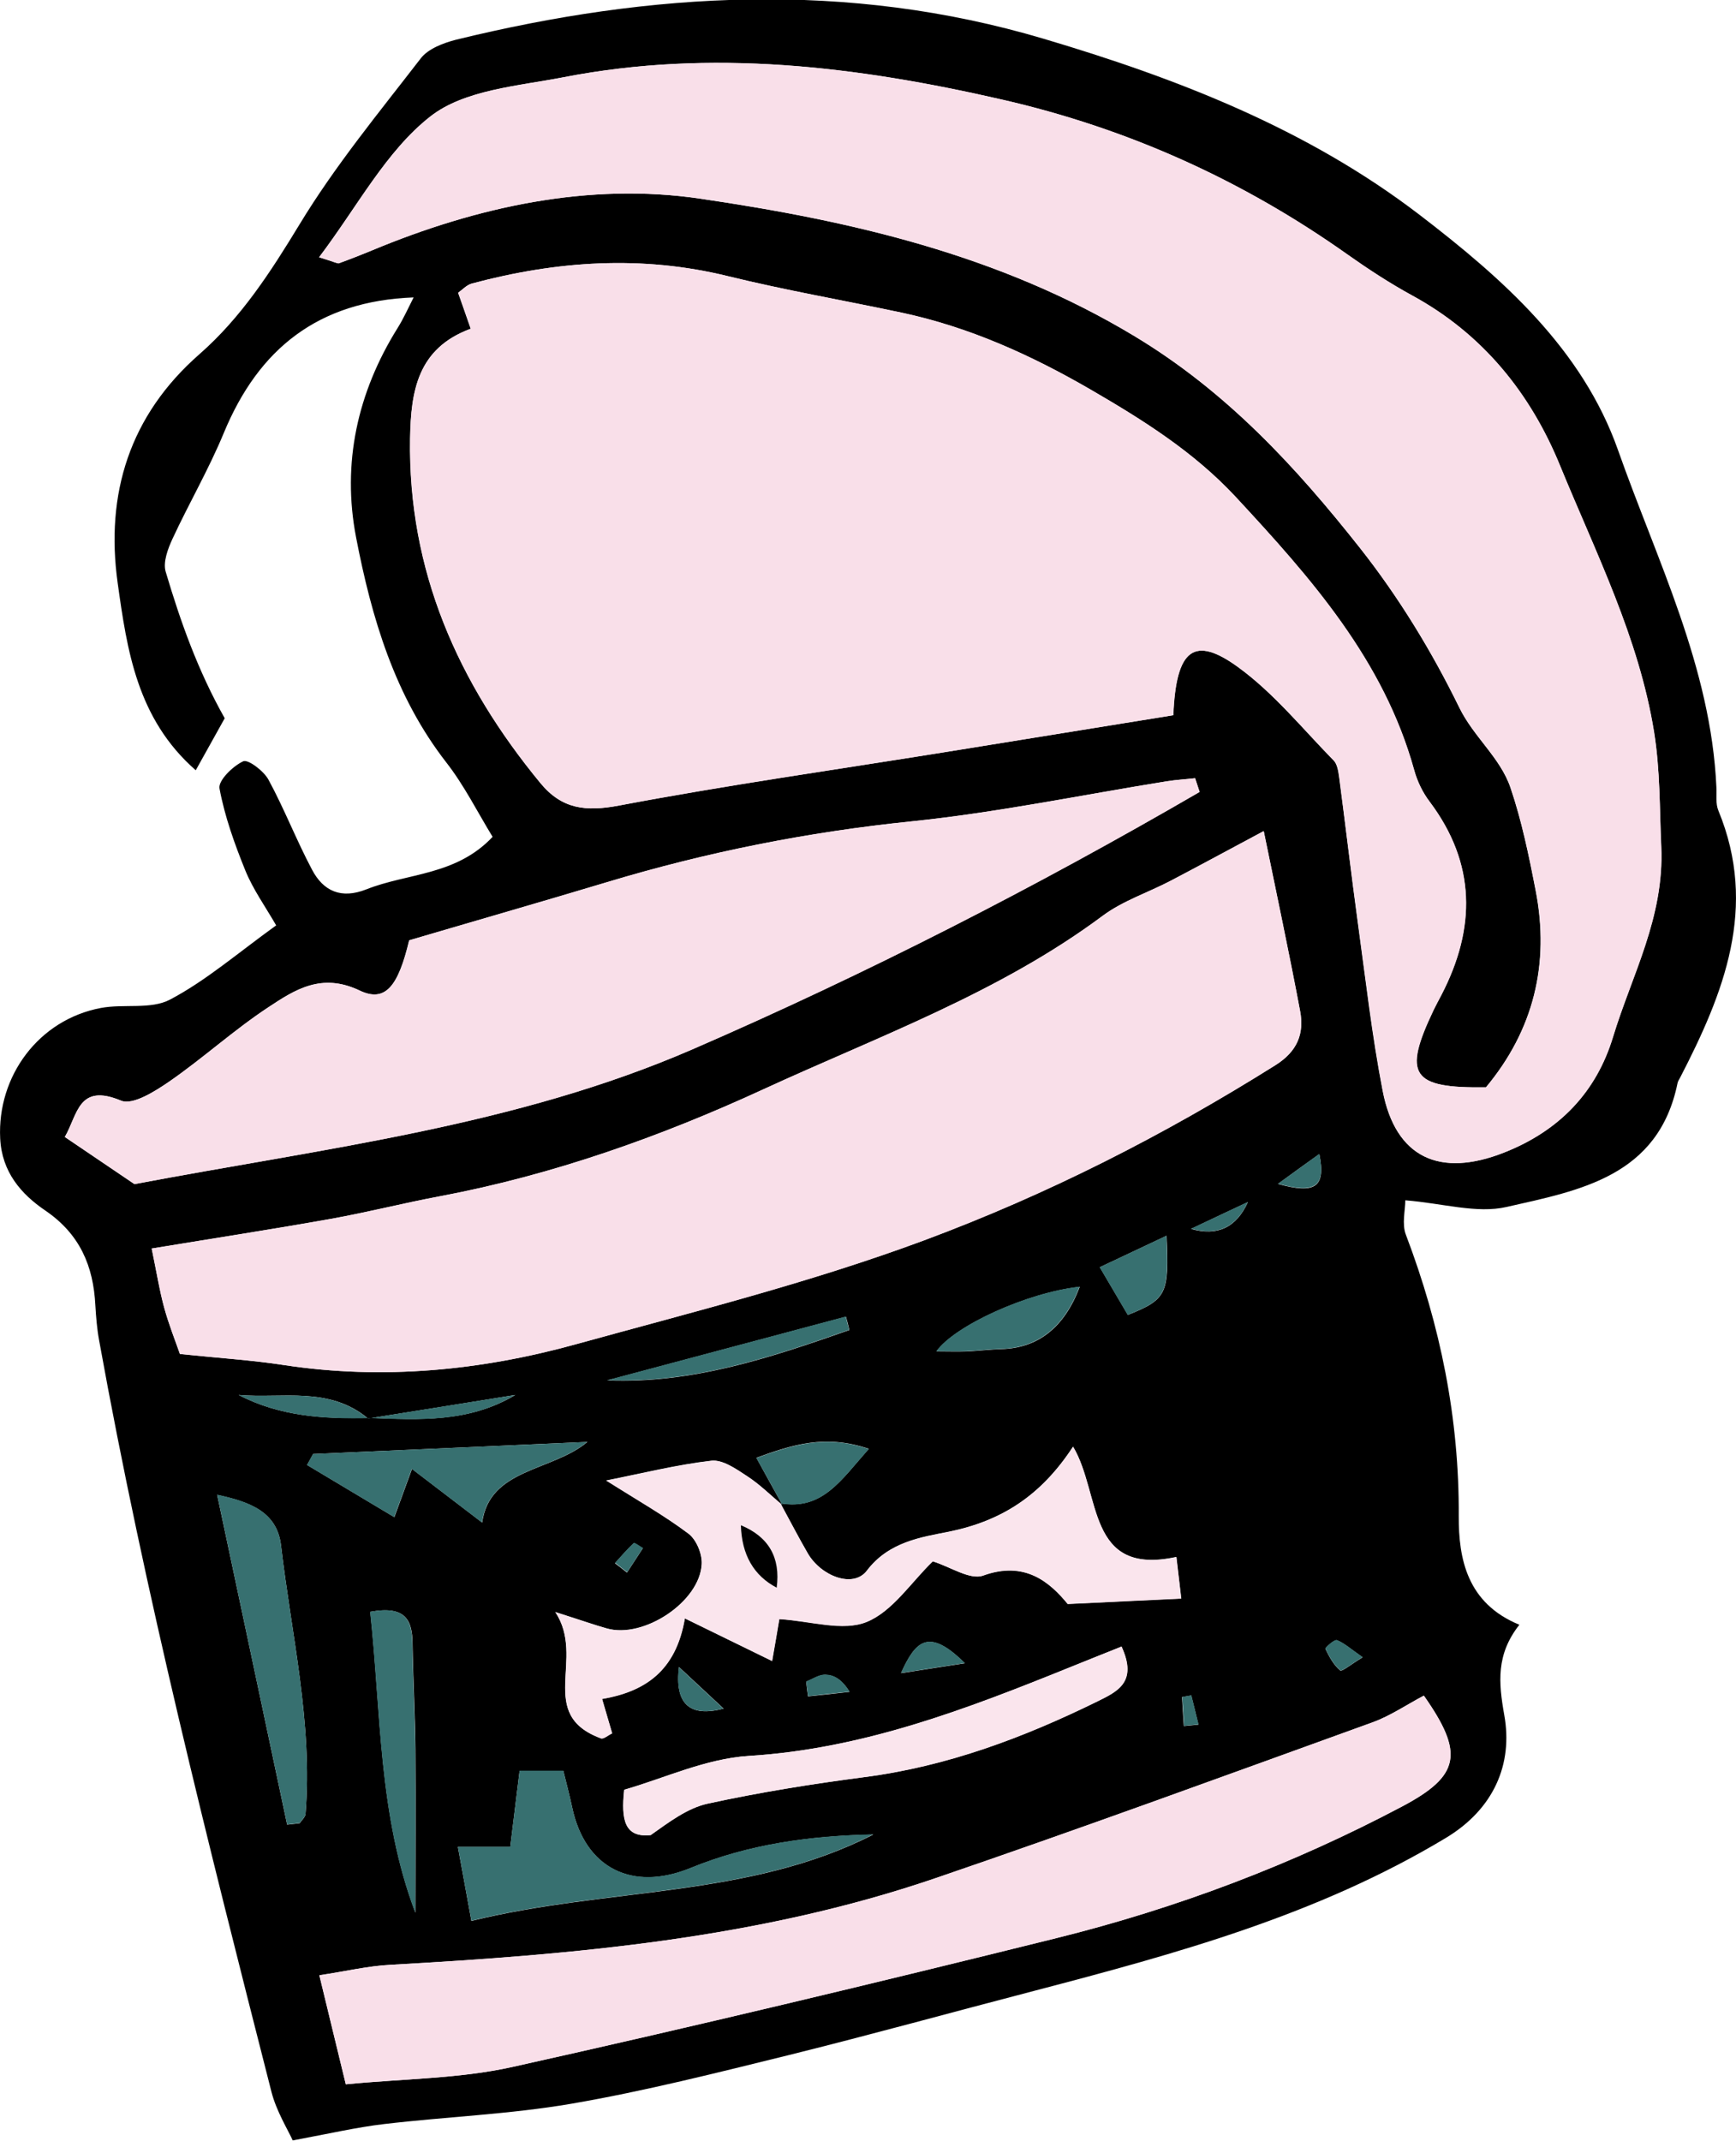 <?xml version="1.0" encoding="UTF-8"?>
<svg id="_レイヤー_2" data-name="レイヤー 2" xmlns="http://www.w3.org/2000/svg" viewBox="0 0 96.49 119">
  <defs>
    <style>
      .cls-1 {
        fill: #f9dfe9;
      }

      .cls-2 {
        fill: #fae5ed;
      }

      .cls-3 {
        fill: #377070;
      }
    </style>
  </defs>
  <g id="_レイヤー_1-2" data-name="レイヤー 1">
    <g>
      <path d="m16.29,119c-.3-.66-.92-1.65-1.2-2.73-3.53-13.84-7.04-27.7-9.58-41.77-.12-.64-.17-1.3-.21-1.95-.11-2.19-.86-3.96-2.78-5.27-1.34-.91-2.42-2.14-2.51-4.01-.17-3.46,2.14-6.6,5.6-7.25,1.28-.24,2.78.1,3.85-.47,1.99-1.05,3.74-2.57,5.89-4.12-.6-1.04-1.28-1.99-1.71-3.04-.6-1.48-1.15-3.01-1.44-4.57-.08-.44.74-1.24,1.32-1.51.27-.12,1.14.54,1.4,1.02.88,1.62,1.55,3.36,2.42,5,.63,1.2,1.62,1.65,3.02,1.1,2.28-.91,4.99-.76,7.02-2.92-.85-1.39-1.58-2.86-2.57-4.13-2.88-3.7-4.16-8.06-5.02-12.52-.79-4.11.07-8.04,2.31-11.63.32-.51.57-1.07.89-1.7-5.32.2-8.62,2.87-10.55,7.53-.83,2.01-1.93,3.9-2.85,5.88-.26.56-.54,1.31-.38,1.84.82,2.76,1.78,5.48,3.28,8.14-.51.91-1.02,1.83-1.61,2.89-3.27-2.86-3.82-6.69-4.34-10.41-.69-4.95.66-9.31,4.54-12.71,2.33-2.04,3.96-4.57,5.57-7.22,1.97-3.25,4.41-6.21,6.74-9.23.41-.53,1.25-.85,1.95-1.03,10.87-2.66,21.77-3.29,32.65-.06,7.45,2.21,14.67,5.01,20.91,9.79,4.62,3.54,9.05,7.46,11.03,13.07,2.16,6.13,5.17,12.06,5.47,18.74.02.44-.05.92.11,1.3,2.22,5.38.3,10.15-2.13,14.85-.05.1-.12.19-.14.3-1.06,5.19-5.44,5.96-9.5,6.88-1.66.38-3.53-.2-5.63-.37,0,.55-.2,1.31.03,1.91,1.92,5.05,2.97,10.21,2.94,15.65-.01,2.36.46,4.84,3.37,6.03-1.3,1.65-1.16,3.21-.84,5.02.49,2.71-.57,5.22-3.25,6.83-7.13,4.29-14.98,6.43-22.89,8.5-4.53,1.18-9.05,2.43-13.6,3.56-4.02.99-8.04,2.01-12.11,2.71-3.43.59-6.94.72-10.41,1.13-1.53.18-3.04.53-5.08.91Zm4.23-40.2c2.77.11,5.54.27,8.12-1.27-2.73.44-5.46.88-8.18,1.31-2.17-1.81-4.76-1.1-7.19-1.31,2.29,1.19,4.74,1.34,7.26,1.27Zm22.86,4.75c2.33.39,3.35-1.27,4.91-3.03-2.44-.82-4.27-.22-6.25.5.55,1.01,1.01,1.83,1.46,2.64-.66-.55-1.27-1.17-1.99-1.63-.6-.39-1.35-.92-1.97-.85-1.91.22-3.79.69-5.85,1.1,1.78,1.12,3.24,1.95,4.57,2.95.44.33.77,1.12.74,1.69-.1,2.1-3.23,4.17-5.28,3.58-.68-.19-1.34-.43-2.86-.91,1.72,2.58-1.09,5.68,2.54,7.02.13.05.36-.16.62-.28-.17-.57-.34-1.16-.56-1.91,2.36-.41,4.1-1.53,4.6-4.48,1.76.86,3.21,1.57,4.85,2.37.16-.92.28-1.6.4-2.33,1.74.1,3.52.69,4.85.16,1.45-.59,2.48-2.21,3.68-3.37.98.3,2.07,1.06,2.8.79,2.29-.83,3.68.33,4.7,1.58,2.3-.11,4.21-.2,6.31-.3-.07-.62-.17-1.44-.27-2.31-5.01,1.08-4.17-3.49-5.74-6.13-1.78,2.72-3.96,4.13-6.92,4.73-1.5.3-3.32.55-4.54,2.16-.76,1-2.54.31-3.28-.95-.54-.92-1.02-1.86-1.53-2.8ZM17.74,14.3c.91.28,1.02.36,1.1.33.61-.22,1.22-.46,1.82-.71,5.86-2.44,12.08-3.79,18.25-2.88,8.37,1.23,16.62,3.11,24.14,7.64,5.13,3.09,8.97,7.26,12.54,11.78,2.15,2.72,3.99,5.74,5.51,8.85.8,1.65,2.28,2.79,2.85,4.46.63,1.85,1.03,3.79,1.4,5.71.8,4.1-.12,7.78-2.76,10.95-4.15.06-4.64-.68-2.92-4.28.14-.3.3-.58.45-.87,1.91-3.7,1.92-7.28-.66-10.72-.39-.51-.69-1.14-.86-1.75-1.69-6.12-5.74-10.69-9.92-15.19-2.32-2.5-5.12-4.26-8.07-5.97-3.35-1.94-6.77-3.48-10.53-4.28-3.21-.68-6.44-1.24-9.62-2.02-4.8-1.18-9.53-.85-14.24.41-.29.08-.53.35-.76.51.23.64.43,1.24.7,2-2.96,1.09-3.32,3.47-3.37,6.09-.12,7.36,2.66,13.6,7.25,19.17,1.19,1.44,2.52,1.59,4.36,1.24,6-1.14,12.04-1.99,18.07-2.96,4.28-.69,8.55-1.38,12.74-2.06.15-3.7,1.17-4.45,3.62-2.66,1.98,1.44,3.57,3.42,5.3,5.18.2.21.25.6.3.92.36,2.7.67,5.4,1.04,8.1.43,3.12.78,6.26,1.38,9.34.72,3.72,3.17,4.84,6.76,3.42,3.06-1.21,5.11-3.35,6.04-6.42,1.05-3.46,2.85-6.62,2.68-10.57-.09-2.12-.05-4.24-.4-6.38-.85-5.26-3.24-9.96-5.22-14.79-1.64-4.02-4.29-7.32-8.21-9.46-1.24-.68-2.44-1.46-3.6-2.28-5.85-4.14-12.23-7.02-19.23-8.62-8.06-1.85-16.13-2.83-24.33-1.24-2.55.49-5.53.7-7.42,2.18-2.47,1.93-4.05,5-6.19,7.83Zm-9.31,55.08c.29,1.42.45,2.38.7,3.31.25.91.6,1.8.87,2.56,2.14.22,3.99.34,5.81.62,5.49.83,10.92.3,16.2-1.16,6.48-1.79,12.98-3.41,19.34-5.77,6.92-2.58,13.34-5.85,19.54-9.74,1.23-.77,1.61-1.76,1.37-3.02-.62-3.26-1.31-6.51-2.02-9.99-1.82.97-3.49,1.88-5.17,2.76-1.25.66-2.65,1.11-3.77,1.94-5.76,4.29-12.49,6.71-18.89,9.66-5.69,2.62-11.69,4.75-17.93,5.93-2.03.38-4.04.89-6.08,1.26-3.19.57-6.4,1.06-9.97,1.65Zm58.24-25.37c-.08-.25-.16-.5-.25-.76-.52.06-1.05.09-1.56.17-4.73.76-9.44,1.74-14.2,2.23-5.77.59-11.39,1.71-16.93,3.38-3.64,1.09-7.29,2.14-10.99,3.23-.61,2.55-1.32,3.48-2.76,2.79-2.11-1.01-3.59-.05-5.08.94-1.9,1.25-3.6,2.81-5.48,4.11-.8.55-2.05,1.35-2.7,1.07-2.38-.99-2.4.78-3.12,2.02,1.48,1,2.79,1.89,3.87,2.62,10.62-2.01,21.17-3.22,31.01-7.49,9.7-4.21,19.06-9.01,28.18-14.3ZM19.22,115.84c3.24-.32,6.31-.31,9.24-.96,10.11-2.25,20.18-4.66,30.24-7.16,6.69-1.66,13.13-4.09,19.23-7.32,3.23-1.71,3.46-2.95,1.21-6.16-.94.49-1.84,1.11-2.84,1.48-8.09,2.92-16.18,5.89-24.32,8.67-9.81,3.35-20.03,4.24-30.29,4.81-1.24.07-2.47.36-3.94.58.5,2.07.9,3.73,1.47,6.06Zm43.12-24.33c-1.1.44-2,.8-2.89,1.16-5.75,2.33-11.5,4.53-17.83,4.92-2.4.15-4.73,1.25-6.93,1.88-.18,1.7.03,2.67,1.47,2.52,1.02-.72,2.04-1.51,3.18-1.75,2.87-.62,5.77-1.09,8.68-1.47,4.6-.6,8.86-2.19,12.99-4.22,1.09-.54,2.23-1.06,1.32-3.04Zm-13.8,10.45c-3.52.07-6.92.54-10.15,1.86-3.25,1.33-5.87.02-6.59-3.37-.15-.71-.34-1.42-.49-2.03h-2.43c-.18,1.49-.35,2.84-.52,4.23h-2.91c.27,1.45.49,2.68.75,4.11,7.61-1.87,15.4-1.26,22.34-4.8Zm-32.58-.55c.23-.03.46-.05.7-.08.11-.17.3-.33.32-.5.41-5.05-.78-9.97-1.36-14.93-.22-1.89-1.75-2.43-3.55-2.82,1.35,6.34,2.62,12.34,3.89,18.33Zm1.44-20.59c-.11.2-.22.4-.33.6,1.59.95,3.19,1.91,4.85,2.9.34-.92.58-1.58.98-2.68,1.47,1.12,2.68,2.05,3.9,2.98.42-3.02,3.87-2.83,5.85-4.48-5.18.23-10.21.45-15.25.67Zm5.69,25.48c0-3.03.02-6.05,0-9.08-.02-1.96-.13-3.93-.16-5.89-.02-1.28-.38-2.11-2.35-1.75.61,5.62.45,11.3,2.51,16.72Zm36.92-34.78c-2.9.32-6.93,2.15-7.96,3.59.61,0,1.14.02,1.67,0,.64-.03,1.29-.11,1.93-.13q3.08-.08,4.36-3.45Zm-12.8,2.4c-.06-.25-.12-.5-.19-.74-4.42,1.18-8.85,2.36-13.27,3.54,4.77.19,9.12-1.28,13.46-2.8Zm13.92-3.49c.62,1.06,1.1,1.87,1.56,2.65,2.15-.86,2.3-1.16,2.15-4.4-1.23.58-2.36,1.11-3.71,1.75Zm-23.39,22.22q-.37,3.06,2.48,2.31c-.75-.7-1.42-1.32-2.48-2.31Zm15.89-.21c-2.02-2-2.74-1.24-3.55.55,1.17-.18,2.02-.31,3.55-.55Zm12.57-24.14q2.2.63,3.16-1.49c-1,.47-1.86.87-3.16,1.49Zm-21.39,25.16c.03.27.06.54.1.82.77-.08,1.54-.16,2.31-.25-.45-.73-.9-.94-1.36-.95-.35,0-.7.25-1.05.38Zm30.93-1.35c-.65-.45-1.01-.78-1.43-.95-.14-.05-.67.43-.64.48.21.44.46.9.82,1.2.1.08.63-.36,1.25-.73Zm-4.71-26.31c2.05.57,2.68.21,2.3-1.66-.74.53-1.3.93-2.3,1.66Zm-36.85,21.08c.22.17.45.34.67.52.29-.45.59-.9.88-1.35-.18-.1-.47-.32-.51-.28-.37.35-.7.74-1.05,1.12Zm31.62,9.05c.27-.03.54-.05.81-.08-.13-.54-.26-1.08-.4-1.62-.17.03-.34.06-.51.09.03.54.06,1.07.1,1.61Z"/>
      <path class="cls-1" d="m17.74,14.3c2.15-2.83,3.73-5.9,6.19-7.83,1.89-1.48,4.87-1.68,7.42-2.18,8.2-1.59,16.28-.6,24.33,1.24,7,1.6,13.39,4.48,19.23,8.62,1.16.82,2.35,1.6,3.6,2.28,3.92,2.14,6.57,5.44,8.21,9.46,1.98,4.84,4.37,9.53,5.22,14.79.34,2.15.3,4.26.4,6.38.17,3.94-1.63,7.11-2.68,10.57-.93,3.07-2.98,5.21-6.04,6.42-3.58,1.42-6.04.3-6.76-3.42-.59-3.09-.95-6.22-1.38-9.34-.37-2.7-.69-5.4-1.04-8.1-.04-.32-.09-.72-.3-.92-1.73-1.77-3.33-3.74-5.3-5.18-2.45-1.79-3.47-1.05-3.62,2.66-4.19.68-8.46,1.37-12.74,2.06-6.03.97-12.08,1.83-18.07,2.96-1.84.35-3.17.2-4.36-1.24-4.59-5.57-7.37-11.81-7.25-19.17.04-2.62.41-5,3.37-6.09-.26-.76-.47-1.35-.7-2,.23-.16.47-.43.76-.51,4.71-1.26,9.44-1.59,14.24-.41,3.18.78,6.41,1.34,9.62,2.02,3.76.8,7.18,2.34,10.53,4.28,2.94,1.71,5.74,3.47,8.07,5.97,4.17,4.5,8.23,9.06,9.92,15.19.17.62.47,1.24.86,1.75,2.58,3.44,2.57,7.02.66,10.72-.15.29-.31.58-.45.87-1.71,3.6-1.23,4.34,2.92,4.28,2.64-3.17,3.56-6.85,2.76-10.95-.38-1.92-.77-3.86-1.4-5.71-.57-1.67-2.04-2.81-2.85-4.46-1.52-3.11-3.37-6.13-5.51-8.85-3.57-4.52-7.41-8.69-12.54-11.78-7.52-4.53-15.77-6.41-24.14-7.64-6.18-.91-12.4.44-18.25,2.88-.6.25-1.21.48-1.82.71-.08.03-.19-.05-1.1-.33Z"/>
      <path class="cls-1" d="m8.43,69.39c3.56-.58,6.77-1.08,9.97-1.65,2.04-.36,4.04-.88,6.08-1.26,6.24-1.17,12.24-3.31,17.93-5.93,6.41-2.95,13.14-5.37,18.89-9.66,1.12-.83,2.52-1.29,3.77-1.94,1.68-.88,3.35-1.79,5.17-2.76.71,3.47,1.41,6.72,2.02,9.99.24,1.26-.15,2.25-1.37,3.02-6.2,3.89-12.62,7.17-19.54,9.74-6.36,2.36-12.86,3.98-19.34,5.77-5.28,1.46-10.71,1.99-16.2,1.16-1.82-.28-3.67-.39-5.81-.62-.26-.76-.62-1.65-.87-2.56-.26-.93-.41-1.9-.7-3.31Z"/>
      <path class="cls-1" d="m66.67,44.02c-9.12,5.3-18.48,10.09-28.18,14.3-9.85,4.27-20.39,5.48-31.01,7.49-1.08-.73-2.39-1.62-3.87-2.62.72-1.24.74-3.01,3.12-2.02.65.27,1.9-.52,2.7-1.07,1.87-1.3,3.58-2.85,5.48-4.11,1.49-.98,2.97-1.94,5.08-.94,1.44.69,2.16-.24,2.76-2.79,3.7-1.09,7.36-2.13,10.99-3.23,5.54-1.67,11.16-2.79,16.93-3.38,4.76-.49,9.47-1.47,14.2-2.23.52-.08,1.04-.11,1.56-.17.08.25.16.5.25.76Z"/>
      <path class="cls-1" d="m19.22,115.84c-.56-2.34-.97-3.99-1.47-6.06,1.47-.22,2.7-.52,3.94-.58,10.26-.57,20.48-1.46,30.29-4.81,8.14-2.78,16.23-5.74,24.32-8.67,1-.36,1.9-.98,2.84-1.48,2.25,3.2,2.02,4.45-1.21,6.16-6.11,3.23-12.54,5.66-19.23,7.32-10.05,2.49-20.13,4.91-30.24,7.16-2.93.65-6.01.65-9.24.96Z"/>
      <path class="cls-2" d="m43.38,83.55c.51.93,1,1.88,1.53,2.8.74,1.26,2.52,1.94,3.28.95,1.22-1.61,3.04-1.86,4.54-2.16,2.96-.6,5.14-2.01,6.92-4.73,1.57,2.64.73,7.21,5.74,6.13.1.86.2,1.68.27,2.31-2.1.1-4.02.19-6.31.3-1.02-1.24-2.4-2.41-4.7-1.58-.73.26-1.83-.49-2.8-.79-1.2,1.15-2.23,2.78-3.68,3.37-1.33.54-3.11-.05-4.85-.16-.12.73-.24,1.41-.4,2.33-1.64-.8-3.09-1.51-4.85-2.37-.5,2.94-2.23,4.07-4.6,4.48.22.76.39,1.34.56,1.91-.25.12-.48.33-.62.28-3.64-1.34-.82-4.44-2.54-7.02,1.52.49,2.18.72,2.86.91,2.05.59,5.18-1.48,5.28-3.58.03-.56-.3-1.36-.74-1.69-1.33-1-2.8-1.83-4.57-2.95,2.07-.41,3.94-.88,5.85-1.1.62-.07,1.37.45,1.97.85.71.47,1.33,1.08,1.99,1.63,0,0-.12-.12-.12-.12Zm-.21,4.69q.33-2.51-1.99-3.47.07,2.46,1.99,3.47Z"/>
      <path class="cls-2" d="m62.34,91.51c.91,1.98-.23,2.5-1.32,3.04-4.13,2.03-8.38,3.63-12.99,4.22-2.91.38-5.82.84-8.68,1.47-1.14.25-2.16,1.03-3.18,1.75-1.44.15-1.65-.82-1.47-2.52,2.2-.62,4.53-1.73,6.93-1.88,6.33-.39,12.08-2.6,17.83-4.92.89-.36,1.78-.72,2.89-1.16Z"/>
      <path class="cls-3" d="m48.54,101.95c-6.93,3.54-14.73,2.93-22.34,4.8-.26-1.44-.49-2.66-.75-4.11h2.91c.17-1.39.34-2.74.52-4.23h2.43c.15.61.34,1.32.49,2.03.72,3.39,3.34,4.7,6.59,3.37,3.22-1.32,6.63-1.79,10.15-1.86Z"/>
      <path class="cls-3" d="m15.96,101.4c-1.27-6-2.55-11.99-3.89-18.33,1.8.39,3.33.93,3.55,2.82.58,4.96,1.77,9.88,1.36,14.93-.01.17-.21.33-.32.5-.23.03-.46.05-.7.08Z"/>
      <path class="cls-3" d="m17.39,80.81c5.04-.22,10.07-.44,15.25-.67-1.98,1.64-5.43,1.46-5.85,4.48-1.22-.93-2.43-1.86-3.9-2.98-.4,1.1-.64,1.76-.98,2.68-1.66-.99-3.26-1.95-4.85-2.9.11-.2.22-.4.33-.6Z"/>
      <path class="cls-3" d="m23.08,106.3c-2.06-5.42-1.9-11.1-2.51-16.72,1.97-.37,2.33.47,2.35,1.75.03,1.96.14,3.93.16,5.89.03,3.03,0,6.05,0,9.08Z"/>
      <path class="cls-3" d="m60,71.52q-1.28,3.37-4.36,3.45c-.64.02-1.29.1-1.93.13-.53.02-1.05,0-1.67,0,1.03-1.44,5.06-3.27,7.96-3.59Z"/>
      <path class="cls-3" d="m47.2,73.91c-4.34,1.52-8.69,2.99-13.46,2.8,4.42-1.18,8.85-2.36,13.27-3.54.06.25.12.5.19.74Z"/>
      <path class="cls-3" d="m43.38,83.55s.12.12.12.12c-.45-.82-.9-1.64-1.46-2.64,1.99-.72,3.82-1.32,6.25-.5-1.56,1.76-2.59,3.42-4.91,3.03Z"/>
      <path class="cls-3" d="m61.12,70.43c1.35-.64,2.48-1.17,3.71-1.75.15,3.24,0,3.54-2.15,4.4-.46-.78-.93-1.58-1.56-2.65Z"/>
      <path class="cls-3" d="m20.49,78.82c-2.49.05-4.94-.1-7.23-1.29,2.43.21,5.02-.5,7.19,1.31l.04-.02Z"/>
      <path class="cls-3" d="m20.45,78.84c2.73-.44,5.46-.88,8.18-1.31-2.58,1.55-5.35,1.39-8.13,1.28-.01,0-.05.03-.05.03Z"/>
      <path class="cls-3" d="m37.73,92.65c1.06.99,1.72,1.61,2.48,2.31q-2.84.74-2.48-2.31Z"/>
      <path class="cls-3" d="m53.63,92.43c-1.53.24-2.38.37-3.55.55.81-1.79,1.53-2.55,3.55-.55Z"/>
      <path class="cls-3" d="m66.2,68.29c1.31-.62,2.16-1.02,3.16-1.49q-.96,2.12-3.16,1.49Z"/>
      <path class="cls-3" d="m44.81,93.45c.35-.14.7-.39,1.05-.38.46,0,.91.22,1.36.95-.77.08-1.54.16-2.31.25-.03-.27-.06-.54-.1-.82Z"/>
      <path class="cls-3" d="m75.74,92.1c-.62.38-1.15.81-1.25.73-.36-.3-.61-.76-.82-1.2-.03-.06.5-.54.64-.48.42.17.78.5,1.43.95Z"/>
      <path class="cls-3" d="m71.03,65.79c1-.72,1.56-1.12,2.3-1.66.38,1.86-.26,2.22-2.3,1.66Z"/>
      <path class="cls-3" d="m34.18,86.87c.34-.38.67-.77,1.05-1.12.04-.04.33.18.51.28-.29.45-.59.9-.88,1.35-.22-.17-.45-.34-.67-.52Z"/>
      <path class="cls-3" d="m65.81,95.92c-.03-.54-.06-1.07-.1-1.61.17-.03.34-.06.51-.09.13.54.26,1.08.4,1.62-.27.03-.54.05-.81.08Z"/>
      <path d="m43.17,88.24q-1.92-1.01-1.99-3.47,2.32.96,1.99,3.47Z"/>
    </g>
  </g>
</svg>